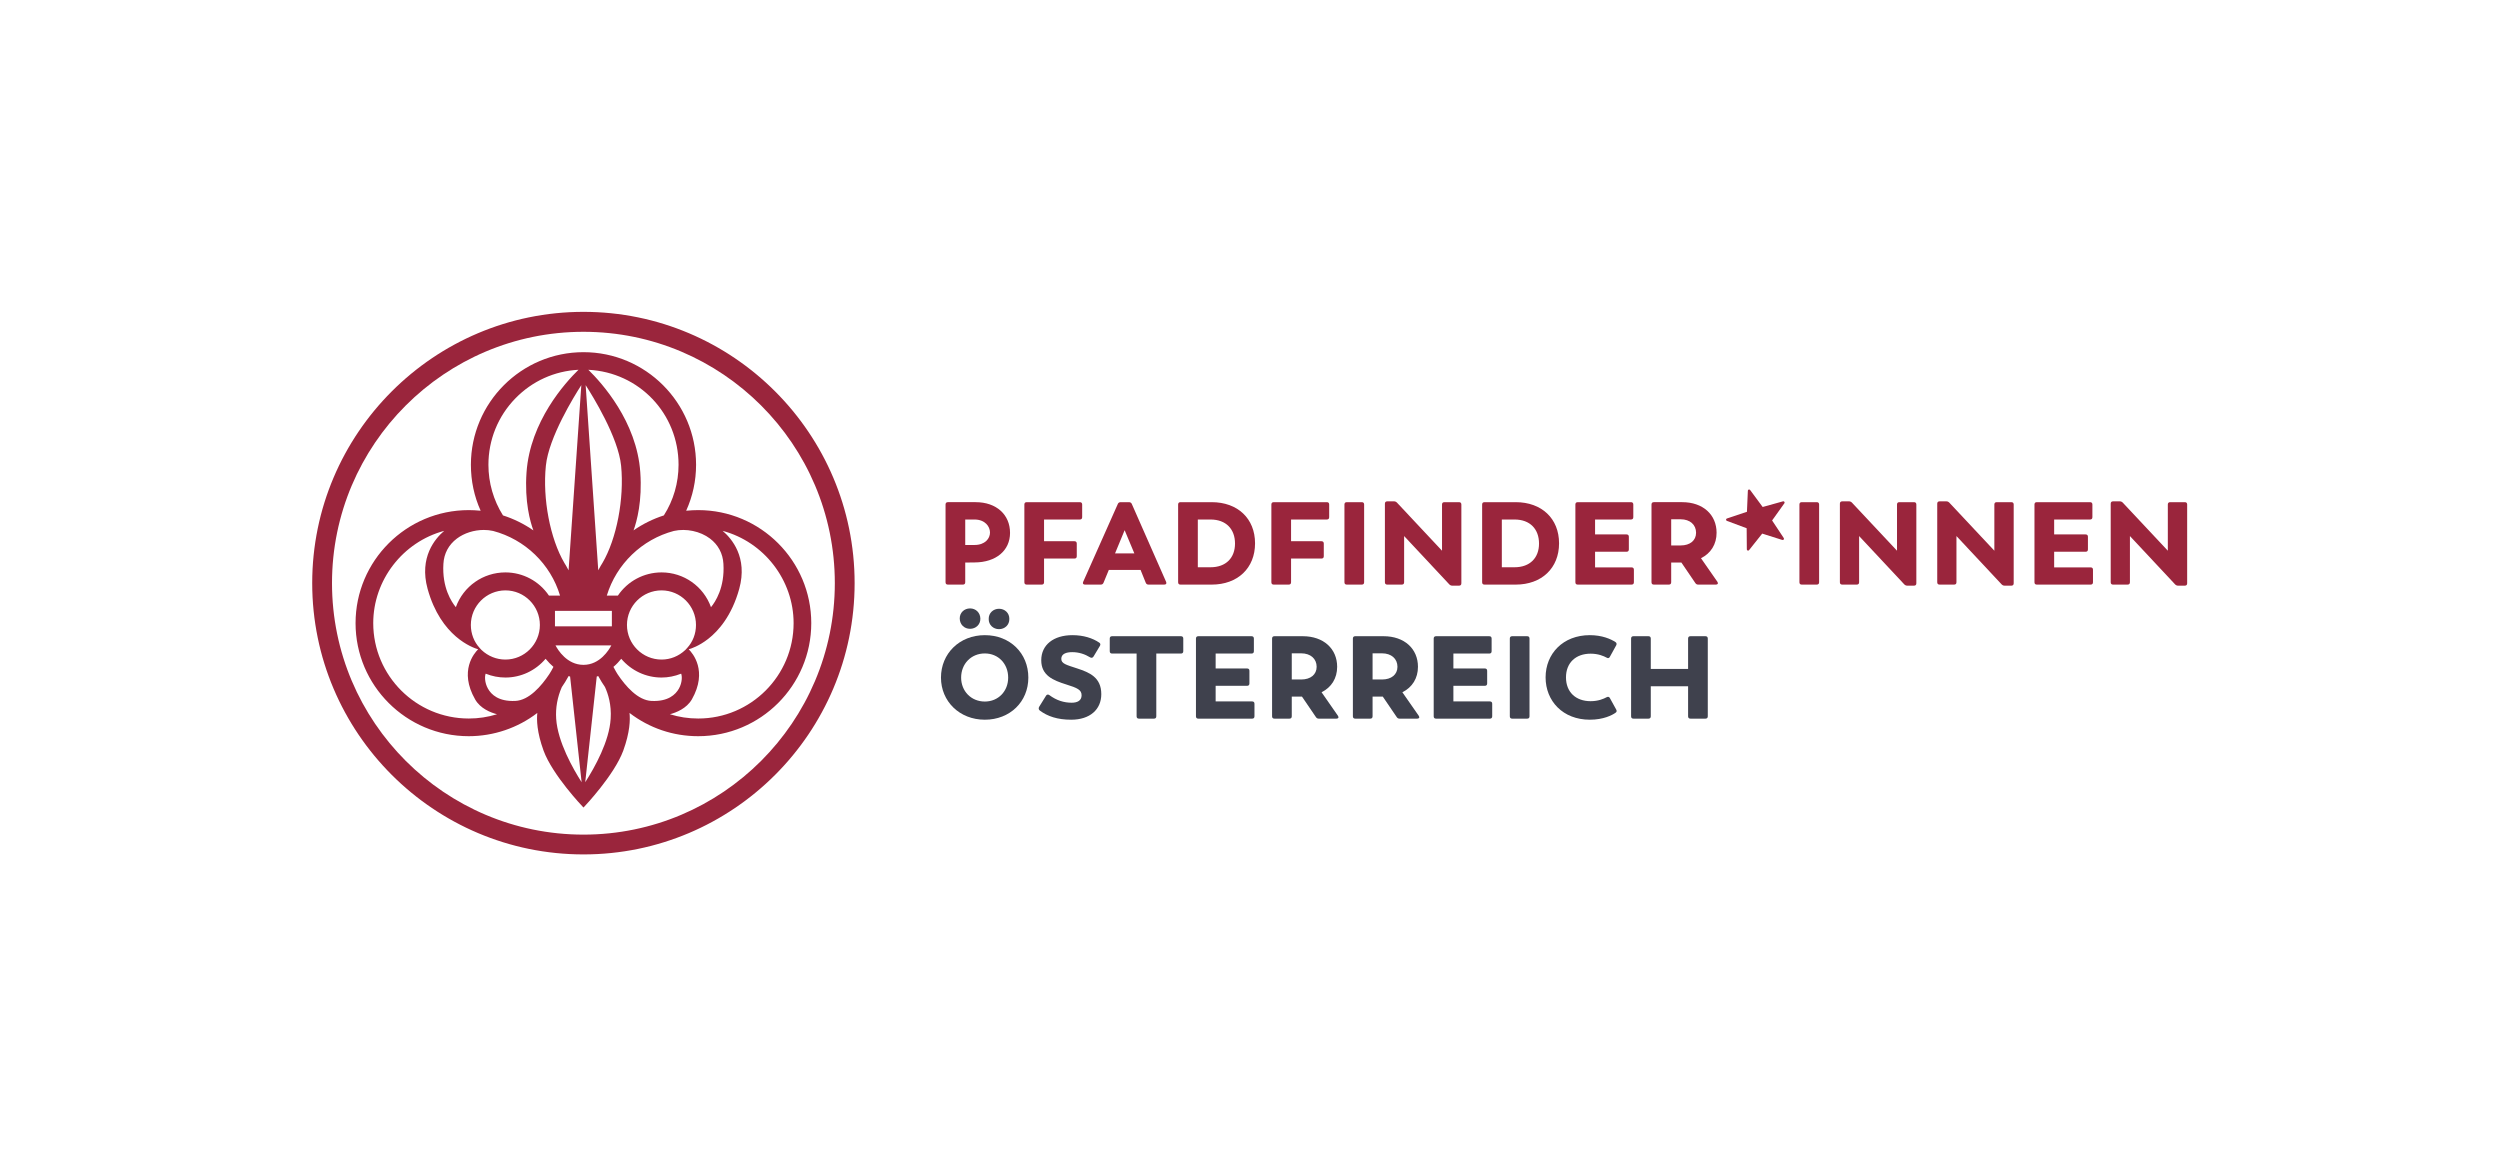 <?xml version="1.0" encoding="UTF-8"?>
<svg version="1.1" id="svg313" width="218.7" height="102.0" viewBox="0 0 909.108 424.221" xmlns="http://www.w3.org/2000/svg" xmlns:svg="http://www.w3.org/2000/svg">
<style type="text/css">
	.st3{fill:#3f414d;fill-opacity:1;fill-rule:nonzero;stroke:none;}
	.st4{fill:#9a253c;fill-opacity:1;fill-rule:nonzero;stroke:none;}
</style>
<defs>
<clipPath clipPathUnits="userSpaceOnUse" id="clipPath329"><path d="M 0,318.166 H 681.831 V 0 H 0 Z" /></clipPath>
</defs>
<g transform="matrix(1.333,0,0,-1.333,0,424.221)">
<g>
<g clip-path="url(#clipPath329)">
<g transform="translate(272.498,146.521)"><path d="M 0,0 C 1.568,0 2.847,1.152 2.815,2.783 2.847,4.415 1.568,5.566 0,5.566 -1.567,5.566 -2.847,4.415 -2.815,2.783 -2.847,1.152 -1.567,0 0,0" class="st3" /></g>
<g transform="translate(293.852,135.795)"><path d="m 0,0 c -3.043,0.993 -4.357,1.313 -4.357,2.626 0,1.345 1.314,1.825 2.979,1.825 1.827,0 3.459,-0.544 4.867,-1.409 0.352,-0.224 0.735,-0.16 0.959,0.225 l 1.728,2.88 c 0.192,0.32 0.192,0.671 -0.16,0.895 -1.824,1.248 -4.351,2.047 -7.329,2.047 -5.155,0 -8.514,-2.654 -8.514,-6.847 0,-4.163 3.231,-5.476 6.784,-6.597 3.075,-0.96 4.228,-1.473 4.228,-2.978 0,-1.473 -1.217,-2.017 -2.691,-2.017 -2.114,0 -4.13,0.608 -6.114,2.081 -0.352,0.256 -0.704,0.16 -0.896,-0.16 l -1.887,-3.041 c -0.224,-0.384 -0.128,-0.799 0.192,-1.023 2.111,-1.568 4.798,-2.495 8.545,-2.495 5.123,0 8.226,2.783 8.226,6.975 C 6.56,-2.401 3.297,-1.088 0,0" class="st3" /></g>
<g transform="translate(264.591,146.617)"><path d="M 0,0 C 1.568,0 2.847,1.152 2.815,2.783 2.783,4.415 1.568,5.566 0,5.566 -1.568,5.566 -2.847,4.415 -2.815,2.783 -2.783,1.152 -1.568,0 0,0" class="st3" /></g>
<g transform="translate(322.148,144.596)"><path d="m 0,0 h -18.787 c -0.416,0 -0.641,-0.224 -0.641,-0.64 v -3.454 c 0,-0.416 0.225,-0.64 0.641,-0.64 h 6.69 v -17.127 c 0,-0.416 0.224,-0.64 0.64,-0.64 h 4.095 c 0.416,0 0.64,0.224 0.64,0.64 V -4.734 H 0 c 0.417,0 0.641,0.224 0.641,0.64 V -0.64 C 0.641,-0.224 0.417,0 0,0" class="st3" /></g>
<g transform="translate(268.625,126.765)"><path d="m 0,0 c -3.747,0 -6.469,2.85 -6.469,6.533 0,3.746 2.722,6.596 6.469,6.596 3.682,0 6.372,-2.818 6.372,-6.596 C 6.372,2.818 3.682,0 0,0 m 0,18.119 c -6.917,0 -11.971,-5.022 -11.971,-11.586 0,-6.469 5.054,-11.491 11.972,-11.491 6.851,0 11.874,4.894 11.874,11.491 0,6.692 -5.023,11.586 -11.875,11.586" class="st3" /></g>
<g transform="translate(416.65,144.596)"><path d="m 0,0 h -4.094 c -0.416,0 -0.64,-0.224 -0.64,-0.64 v -21.221 c 0,-0.416 0.224,-0.64 0.64,-0.64 H 0 c 0.416,0 0.64,0.224 0.64,0.64 V -0.64 C 0.64,-0.224 0.416,0 0,0" class="st3" /></g>
<g transform="translate(439.219,127.726)"><path d="m 0,0 c -0.192,0.352 -0.512,0.416 -0.865,0.224 -0.832,-0.449 -2.304,-1.089 -4.385,-1.089 -4.066,0 -6.723,2.498 -6.723,6.501 0,3.97 2.657,6.468 6.723,6.468 2.081,0 3.553,-0.64 4.385,-1.089 0.353,-0.224 0.673,-0.16 0.865,0.225 l 1.729,3.135 c 0.192,0.352 0.128,0.672 -0.193,0.896 -1.28,0.832 -3.649,1.887 -7.01,1.887 -7.331,0 -12.065,-5.086 -12.065,-11.522 0,-6.469 4.734,-11.555 12.065,-11.555 3.745,0 6.114,1.247 7.01,1.887 0.385,0.256 0.385,0.544 0.193,0.896 z" class="st3" /></g>
<g transform="translate(465.31,144.596)"><path d="m 0,0 h -4.095 c -0.416,0 -0.64,-0.224 -0.64,-0.64 v -8.291 h -10.184 v 8.291 c 0,0.416 -0.224,0.64 -0.639,0.64 h -4.095 c -0.416,0 -0.64,-0.224 -0.64,-0.64 v -21.221 c 0,-0.416 0.224,-0.64 0.64,-0.64 h 4.095 c 0.415,0 0.639,0.224 0.639,0.64 v 8.196 h 10.184 v -8.196 c 0,-0.416 0.224,-0.64 0.64,-0.64 H 0 c 0.416,0 0.64,0.224 0.64,0.64 V -0.64 C 0.64,-0.224 0.416,0 0,0" class="st3" /></g>
<g transform="translate(406.47,126.797)"><path d="m 0,0 h -9.956 v 4.262 h 8.579 c 0.416,0 0.641,0.224 0.641,0.639 v 3.455 c 0,0.416 -0.225,0.64 -0.641,0.64 h -8.579 v 4.069 h 9.796 c 0.416,0 0.64,0.224 0.64,0.64 v 3.454 c 0,0.416 -0.224,0.64 -0.64,0.64 h -14.531 c -0.416,0 -0.639,-0.224 -0.639,-0.64 V -4.062 c 0,-0.416 0.223,-0.64 0.639,-0.64 H 0 c 0.416,0 0.64,0.224 0.64,0.64 V -0.64 C 0.64,-0.224 0.416,0 0,0" class="st3" /></g>
<g transform="translate(377.052,132.783)"><path d="m 0,0 h -2.595 v 7.143 h 2.563 C 2.562,7.143 4.196,5.638 4.196,3.46 4.196,1.346 2.53,0 0,0 m 5.539,-3.486 c 2.688,1.343 4.255,3.807 4.255,6.946 0,4.931 -3.711,8.353 -9.378,8.353 h -7.745 c -0.416,0 -0.64,-0.224 -0.64,-0.64 v -21.221 c 0,-0.416 0.224,-0.64 0.64,-0.64 h 4.094 c 0.416,0 0.64,0.224 0.64,0.64 V -4.67 H 0.16 0.192 l 3.812,-5.602 c 0.192,-0.288 0.448,-0.416 0.768,-0.416 h 4.83 c 0.512,0 0.704,0.32 0.416,0.768 z" class="st3" /></g>
<g transform="translate(354.995,132.783)"><path d="m 0,0 h -2.595 v 7.143 h 2.563 C 2.562,7.143 4.196,5.638 4.196,3.46 4.196,1.346 2.53,0 0,0 m 5.54,-3.486 c 2.687,1.343 4.254,3.807 4.254,6.946 0,4.931 -3.711,8.353 -9.378,8.353 h -7.745 c -0.416,0 -0.64,-0.224 -0.64,-0.64 v -21.221 c 0,-0.416 0.224,-0.64 0.64,-0.64 h 4.094 c 0.416,0 0.64,0.224 0.64,0.64 V -4.67 H 0.16 0.192 l 3.812,-5.602 c 0.192,-0.288 0.448,-0.416 0.768,-0.416 h 4.83 c 0.512,0 0.705,0.32 0.416,0.768 z" class="st3" /></g>
<g transform="translate(341.58,126.797)"><path d="m 0,0 h -9.956 v 4.262 h 8.579 c 0.417,0 0.641,0.224 0.641,0.639 v 3.455 c 0,0.416 -0.224,0.64 -0.641,0.64 h -8.579 v 4.069 h 9.796 c 0.416,0 0.64,0.224 0.64,0.64 v 3.454 c 0,0.416 -0.224,0.64 -0.64,0.64 h -14.531 c -0.415,0 -0.639,-0.224 -0.639,-0.64 V -4.062 c 0,-0.416 0.224,-0.64 0.639,-0.64 H 0 c 0.416,0 0.64,0.224 0.64,0.64 V -0.64 C 0.64,-0.224 0.416,0 0,0" class="st3" /></g>
<g transform="translate(413.194,163.416)"><path d="M 0,0 H -3.459 V 13.033 H 0 c 4.259,0 6.693,-2.626 6.693,-6.565 C 6.693,2.594 4.259,0 0,0 m 0.32,17.767 h -8.513 c -0.416,0 -0.64,-0.224 -0.64,-0.64 V -4.094 c 0,-0.416 0.224,-0.64 0.64,-0.64 H 0.32 c 7.109,0 11.843,4.51 11.843,11.266 0,6.757 -4.734,11.235 -11.843,11.235" class="st4" /></g>
<g transform="translate(458.556,169.37)"><path d="m 0,0 h -2.594 v 7.143 h 2.562 C 2.563,7.143 4.196,5.638 4.196,3.46 4.196,1.345 2.531,0 0,0 m 5.54,-3.486 c 2.687,1.343 4.255,3.806 4.255,6.946 0,4.931 -3.711,8.353 -9.378,8.353 h -7.746 c -0.416,0 -0.64,-0.224 -0.64,-0.64 v -21.221 c 0,-0.416 0.224,-0.64 0.64,-0.64 h 4.095 c 0.416,0 0.64,0.224 0.64,0.64 V -4.67 H 0.16 0.192 l 3.812,-5.602 c 0.192,-0.288 0.448,-0.416 0.768,-0.416 h 4.831 c 0.512,0 0.704,0.32 0.416,0.768 z" class="st4" /></g>
<g transform="translate(495.696,181.183)"><path d="m 0,0 h -4.095 c -0.416,0 -0.64,-0.224 -0.64,-0.64 v -21.221 c 0,-0.416 0.224,-0.64 0.64,-0.64 H 0 c 0.416,0 0.639,0.224 0.639,0.64 V -0.64 C 0.639,-0.224 0.416,0 0,0" class="st4" /></g>
<g transform="translate(445.141,163.384)"><path d="m 0,0 h -9.956 v 4.261 h 8.58 c 0.416,0 0.64,0.224 0.64,0.64 v 3.455 c 0,0.416 -0.224,0.639 -0.64,0.639 h -8.58 v 4.07 h 9.796 c 0.416,0 0.64,0.224 0.64,0.64 v 3.454 c 0,0.416 -0.224,0.64 -0.64,0.64 h -14.53 c -0.416,0 -0.64,-0.224 -0.64,-0.64 V -4.062 c 0,-0.416 0.224,-0.64 0.64,-0.64 H 0 c 0.416,0 0.641,0.224 0.641,0.64 V -0.64 C 0.641,-0.224 0.416,0 0,0" class="st4" /></g>
<g transform="translate(522.234,181.183)"><path d="m 0,0 h -3.998 c -0.416,0 -0.64,-0.224 -0.64,-0.64 v -12.611 l -12.296,13.123 c -0.224,0.224 -0.479,0.352 -0.799,0.352 h -1.856 c -0.416,0 -0.64,-0.224 -0.64,-0.64 v -21.445 c 0,-0.416 0.224,-0.64 0.64,-0.64 h 3.967 c 0.416,0 0.64,0.224 0.64,0.64 V -9.25 l 12.327,-13.187 c 0.224,-0.224 0.48,-0.352 0.8,-0.352 H 0 c 0.416,0 0.64,0.224 0.64,0.64 V -0.64 C 0.64,-0.224 0.416,0 0,0" class="st4" /></g>
<g transform="translate(570.445,163.384)"><path d="m 0,0 h -9.956 v 4.261 h 8.58 c 0.416,0 0.64,0.224 0.64,0.64 v 3.455 c 0,0.416 -0.224,0.639 -0.64,0.639 h -8.58 v 4.07 h 9.796 c 0.416,0 0.641,0.224 0.641,0.64 v 3.454 c 0,0.416 -0.225,0.64 -0.641,0.64 h -14.53 c -0.416,0 -0.64,-0.224 -0.64,-0.64 V -4.062 c 0,-0.416 0.224,-0.64 0.64,-0.64 H 0 c 0.417,0 0.641,0.224 0.641,0.64 V -0.64 C 0.641,-0.224 0.417,0 0,0" class="st4" /></g>
<g transform="translate(596.152,181.183)"><path d="m 0,0 h -3.998 c -0.416,0 -0.64,-0.224 -0.64,-0.64 v -12.611 l -12.296,13.123 c -0.224,0.224 -0.479,0.352 -0.799,0.352 h -1.856 c -0.416,0 -0.639,-0.224 -0.639,-0.64 v -21.445 c 0,-0.416 0.223,-0.64 0.639,-0.64 h 3.967 c 0.416,0 0.64,0.224 0.64,0.64 V -9.25 l 12.327,-13.187 c 0.224,-0.224 0.48,-0.352 0.8,-0.352 H 0 c 0.416,0 0.64,0.224 0.64,0.64 V -0.64 C 0.64,-0.224 0.416,0 0,0" class="st4" /></g>
<g transform="translate(398.051,181.183)"><path d="m 0,0 h -3.999 c -0.416,0 -0.64,-0.224 -0.64,-0.64 v -12.611 l -12.295,13.123 c -0.224,0.224 -0.48,0.352 -0.8,0.352 h -1.855 c -0.416,0 -0.64,-0.224 -0.64,-0.64 v -21.445 c 0,-0.416 0.224,-0.64 0.64,-0.64 h 3.966 c 0.416,0 0.64,0.224 0.64,0.64 V -9.25 l 12.328,-13.187 c 0.224,-0.224 0.48,-0.352 0.799,-0.352 H 0 c 0.416,0 0.64,0.224 0.64,0.64 V -0.64 C 0.64,-0.224 0.416,0 0,0" class="st4" /></g>
<g transform="translate(548.805,181.183)"><path d="m 0,0 h -3.999 c -0.415,0 -0.639,-0.224 -0.639,-0.64 v -12.611 l -12.296,13.123 c -0.224,0.224 -0.48,0.352 -0.8,0.352 h -1.855 c -0.416,0 -0.64,-0.224 -0.64,-0.64 v -21.445 c 0,-0.416 0.224,-0.64 0.64,-0.64 h 3.967 c 0.415,0 0.639,0.224 0.639,0.64 V -9.25 l 12.328,-13.187 c 0.224,-0.224 0.48,-0.352 0.8,-0.352 H 0 c 0.416,0 0.64,0.224 0.64,0.64 V -0.64 C 0.64,-0.224 0.416,0 0,0" class="st4" /></g>
<g transform="translate(371.512,181.183)"><path d="m 0,0 h -4.094 c -0.416,0 -0.64,-0.224 -0.64,-0.64 v -21.221 c 0,-0.416 0.224,-0.64 0.64,-0.64 H 0 c 0.416,0 0.64,0.224 0.64,0.64 V -0.64 C 0.64,-0.224 0.416,0 0,0" class="st4" /></g>
<g transform="translate(304.161,167.193)"><path d="M 0,0 2.623,6.339 5.279,0 Z M 4.575,13.51 C 4.447,13.83 4.159,13.99 3.807,13.99 H 1.535 c -0.351,0 -0.639,-0.16 -0.767,-0.48 L -8.703,-7.775 c -0.192,-0.448 0.032,-0.736 0.512,-0.736 h 4.319 c 0.352,0 0.608,0.192 0.736,0.512 l 1.44,3.489 h 8.671 l 1.407,-3.489 c 0.128,-0.32 0.384,-0.512 0.736,-0.512 h 4.32 c 0.48,0 0.703,0.288 0.512,0.736 z" class="st4" /></g>
<g transform="translate(330.217,163.416)"><path d="M 0,0 H -3.459 V 13.033 H 0 c 4.259,0 6.693,-2.626 6.693,-6.565 C 6.693,2.594 4.259,0 0,0 m 0.32,17.767 h -8.514 c -0.416,0 -0.639,-0.224 -0.639,-0.64 V -4.094 c 0,-0.416 0.223,-0.64 0.639,-0.64 H 0.32 c 7.109,0 11.843,4.51 11.843,11.266 0,6.757 -4.734,11.235 -11.843,11.235" class="st4" /></g>
<g transform="translate(294.553,181.183)"><path d="m 0,0 h -14.499 c -0.416,0 -0.639,-0.224 -0.639,-0.64 v -21.221 c 0,-0.416 0.223,-0.64 0.639,-0.64 h 4.095 c 0.416,0 0.64,0.224 0.64,0.64 v 6.467 h 8.291 c 0.416,0 0.64,0.224 0.64,0.639 v 3.455 c 0,0.416 -0.224,0.64 -0.64,0.64 h -8.291 v 5.926 H 0 c 0.416,0 0.64,0.224 0.64,0.64 V -0.64 C 0.64,-0.224 0.416,0 0,0" class="st4" /></g>
<g transform="translate(361.972,181.183)"><path d="m 0,0 h -14.498 c -0.416,0 -0.64,-0.224 -0.64,-0.64 v -21.221 c 0,-0.416 0.224,-0.64 0.64,-0.64 h 4.094 c 0.416,0 0.64,0.224 0.64,0.64 v 6.467 h 8.291 c 0.417,0 0.641,0.224 0.641,0.639 v 3.455 c 0,0.416 -0.224,0.64 -0.641,0.64 h -8.291 v 5.926 H 0 c 0.416,0 0.64,0.224 0.64,0.64 V -0.64 C 0.64,-0.224 0.416,0 0,0" class="st4" /></g>
<g transform="translate(265.807,169.498)"><path d="M 0,0 H -2.531 V 6.951 H 0 C 2.819,6.951 4.228,5.093 4.228,3.396 4.228,1.762 2.883,0 0,0 m 0.32,11.685 h -7.585 c -0.416,0 -0.64,-0.224 -0.64,-0.64 v -21.221 c 0,-0.416 0.224,-0.64 0.64,-0.64 h 4.094 c 0.416,0 0.64,0.224 0.64,0.64 v 5.378 l 2.595,0.032 c 5.795,0.032 9.634,3.231 9.634,8.065 0,4.995 -3.743,8.386 -9.378,8.386" class="st4" /></g>
<g transform="translate(486.488,181.412)"><path d="M 0,0 -5.558,-1.545 -8.985,3.093 C -9.072,3.209 -9.221,3.256 -9.36,3.217 -9.499,3.174 -9.595,3.049 -9.601,2.904 l -0.248,-5.762 -5.471,-1.827 c -0.138,-0.046 -0.232,-0.173 -0.234,-0.318 -0.002,-0.144 0.086,-0.275 0.222,-0.326 l 5.406,-2.018 0.045,-5.766 c 0.002,-0.145 0.094,-0.274 0.23,-0.321 0.037,-0.011 0.075,-0.018 0.112,-0.018 0.103,0 0.201,0.045 0.268,0.13 l 3.588,4.513 5.499,-1.738 c 0.139,-0.044 0.291,0.007 0.376,0.121 0.087,0.116 0.091,0.272 0.013,0.395 l -3.187,4.809 3.352,4.694 c 0.083,0.118 0.085,0.276 0,0.395 C 0.285,-0.014 0.14,0.04 0,0" class="st4" /></g>
<g transform="translate(159.083,90.442)"><path d="m 0,0 c -37.849,0 -68.642,30.792 -68.642,68.641 0,37.827 30.793,68.6 68.642,68.6 37.826,0 68.599,-30.773 68.599,-68.6 C 68.599,30.792 37.826,0 0,0 m 0,142.685 c -40.828,0 -74.044,-33.216 -74.044,-74.044 0,-40.828 33.216,-74.044 74.044,-74.044 40.805,0 74.002,33.216 74.002,74.044 0,40.828 -33.197,74.044 -74.002,74.044" class="st4" /></g>
<g transform="translate(197.275,164.364)"><path d="m 0,0 v -0.001 c 0.401,-6.478 -2.218,-10.42 -3.393,-11.841 -2.051,5.694 -7.422,9.49 -13.494,9.49 -4.792,0 -9.238,-2.364 -11.919,-6.33 h -3.025 c 2.609,8.602 9.599,15.349 18.306,17.646 3.336,0.745 7.207,-0.073 9.862,-2.081 C -1.425,5.191 -0.158,2.811 0,0 m 19.155,-16.203 c 0,-14.353 -11.677,-26.03 -26.03,-26.03 -2.676,0 -5.271,0.393 -7.728,1.167 1.733,0.462 4.548,1.568 5.992,4.06 4.407,7.777 0.179,12.639 -0.869,13.668 0.652,0.178 2.805,0.875 5.333,2.85 2.732,2.136 6.418,6.239 8.466,13.653 C 6.689,1.784 2.235,6.918 -0.218,8.989 11.072,5.975 19.155,-4.445 19.155,-16.203 m -45.483,-0.496 c 0,5.205 4.236,9.441 9.441,9.441 5.183,0 9.399,-4.236 9.399,-9.441 0,-2.376 -0.859,-4.61 -2.418,-6.292 l -0.496,-0.534 c -1.791,-1.691 -4.074,-2.616 -6.485,-2.616 -5.205,0 -9.441,4.235 -9.441,9.442 m 6.721,-20.736 c -3.758,0.16 -7.122,4.056 -9.284,7.298 -0.32,0.495 -0.595,1.003 -0.885,1.541 -0.082,0.153 -0.165,0.306 -0.249,0.459 0.865,0.711 1.56,1.498 2.137,2.206 2.772,-3.255 6.763,-5.116 11.001,-5.116 1.798,0 3.598,0.355 5.351,1.053 0.281,-0.681 0.311,-2.409 -0.605,-4.06 -0.915,-1.652 -2.964,-3.589 -7.466,-3.381 m -10.841,20.355 h -15.531 v 4.236 h 15.531 z m -7.744,-10.508 c -4.517,0 -7.003,4.097 -7.641,5.312 h 15.239 c -0.636,-1.215 -3.117,-5.312 -7.598,-5.312 m 7.414,-14.705 c -0.36,-6.111 -4.282,-13.181 -6.943,-17.328 l 3.143,28.842 0.405,0.136 c 0.606,-1.143 1.278,-2.167 1.843,-2.994 0.848,-1.843 1.806,-4.84 1.552,-8.656 m -14.87,10e-4 v 0.001 c -0.198,2.955 0.325,5.868 1.532,8.619 0.58,0.855 1.252,1.877 1.863,3.029 l 0.405,-0.136 3.142,-28.84 c -2.308,3.611 -6.534,11.01 -6.942,17.327 m -1.889,12.155 c -2.16,-3.242 -5.522,-7.138 -9.282,-7.298 -4.538,-0.203 -6.55,1.728 -7.465,3.379 -0.916,1.65 -0.887,3.38 -0.608,4.062 1.776,-0.708 3.543,-1.053 5.393,-1.053 4.212,0 8.191,1.861 10.961,5.117 0.698,-0.849 1.417,-1.59 2.143,-2.208 -0.371,-0.73 -0.755,-1.402 -1.142,-1.999 m -21.972,-12.096 c -14.376,0 -26.072,11.677 -26.072,26.03 0,11.758 8.082,22.178 19.373,25.192 -2.454,-2.071 -6.907,-7.205 -4.538,-15.824 3.618,-13.096 12.377,-16.095 13.802,-16.501 -1.045,-1.026 -5.276,-5.888 -0.83,-13.67 1.415,-2.503 4.233,-3.603 5.977,-4.061 -2.484,-0.774 -5.074,-1.166 -7.712,-1.166 m 19.41,25.534 c 0,-5.207 -4.216,-9.442 -9.4,-9.442 -2.436,0 -4.735,0.926 -6.528,2.619 l -0.493,0.531 c -1.56,1.683 -2.419,3.918 -2.419,6.292 0,5.205 4.235,9.441 9.44,9.441 5.184,0 9.4,-4.236 9.4,-9.441 M -72.765,6.87 c 2.015,1.524 4.725,2.366 7.372,2.366 0.857,0 1.709,-0.088 2.528,-0.271 8.73,-2.305 15.704,-9.051 18.272,-17.647 h -3.028 c -2.681,3.966 -7.111,6.33 -11.878,6.33 -6.095,0 -11.482,-3.797 -13.535,-9.49 -1.175,1.421 -3.794,5.363 -3.393,11.842 0.158,2.802 1.424,5.178 3.662,6.87 m 33.981,41.891 -3.479,-50.538 -0.689,1.254 -0.452,0.741 c -3.903,6.644 -5.983,17.557 -5.058,26.539 0.772,7.754 7.736,18.996 9.678,22.004 m -17.993,-3.609 c 4.592,4.716 10.685,7.471 17.217,7.8 -3.612,-3.515 -13.195,-14.081 -14.178,-27.975 -0.573,-8.055 1.019,-13.572 1.869,-15.861 -2.574,1.777 -5.362,3.151 -8.3,4.09 -2.599,4.137 -3.972,8.915 -3.972,13.822 0,6.811 2.615,13.248 7.364,18.124 m 28.853,-18.395 c 0.883,-9.008 -1.212,-19.921 -5.094,-26.535 l -0.462,-0.754 -0.684,-1.242 -3.438,50.536 c 1.941,-3.006 8.907,-14.25 9.678,-22.005 m 15.678,0.271 c 0,-4.931 -1.386,-9.708 -4.01,-13.822 -2.989,-0.967 -5.767,-2.342 -8.272,-4.092 0.919,2.55 2.397,8.034 1.84,15.862 -0.942,13.855 -10.556,24.451 -14.179,27.976 13.857,-0.687 24.621,-11.956 24.621,-25.924 m 2.08,-12.544 c 1.794,3.967 2.703,8.185 2.703,12.544 0,16.945 -13.785,30.73 -30.729,30.73 -16.945,0 -30.731,-13.785 -30.731,-30.73 0,-4.413 0.895,-8.631 2.662,-12.544 -1.175,0.111 -2.266,0.167 -3.248,0.167 -17.036,0 -30.896,-13.841 -30.896,-30.854 0,-17.013 13.86,-30.854 30.896,-30.854 6.767,0 13.387,2.25 18.712,6.346 -0.2,-1.839 -0.127,-5.245 1.706,-10.284 2.47,-6.713 10.644,-15.264 10.726,-15.35 l 0.173,-0.18 0.173,0.181 c 0.082,0.086 8.212,8.636 10.684,15.35 1.833,5.04 1.906,8.447 1.705,10.286 5.429,-4.156 11.901,-6.349 18.755,-6.349 17.012,0 30.853,13.841 30.853,30.854 0,17.013 -13.841,30.854 -30.853,30.854 -1.023,0 -2.104,-0.055 -3.291,-0.167" class="st4" /></g>
</g>
</g>
</g>
</svg>
